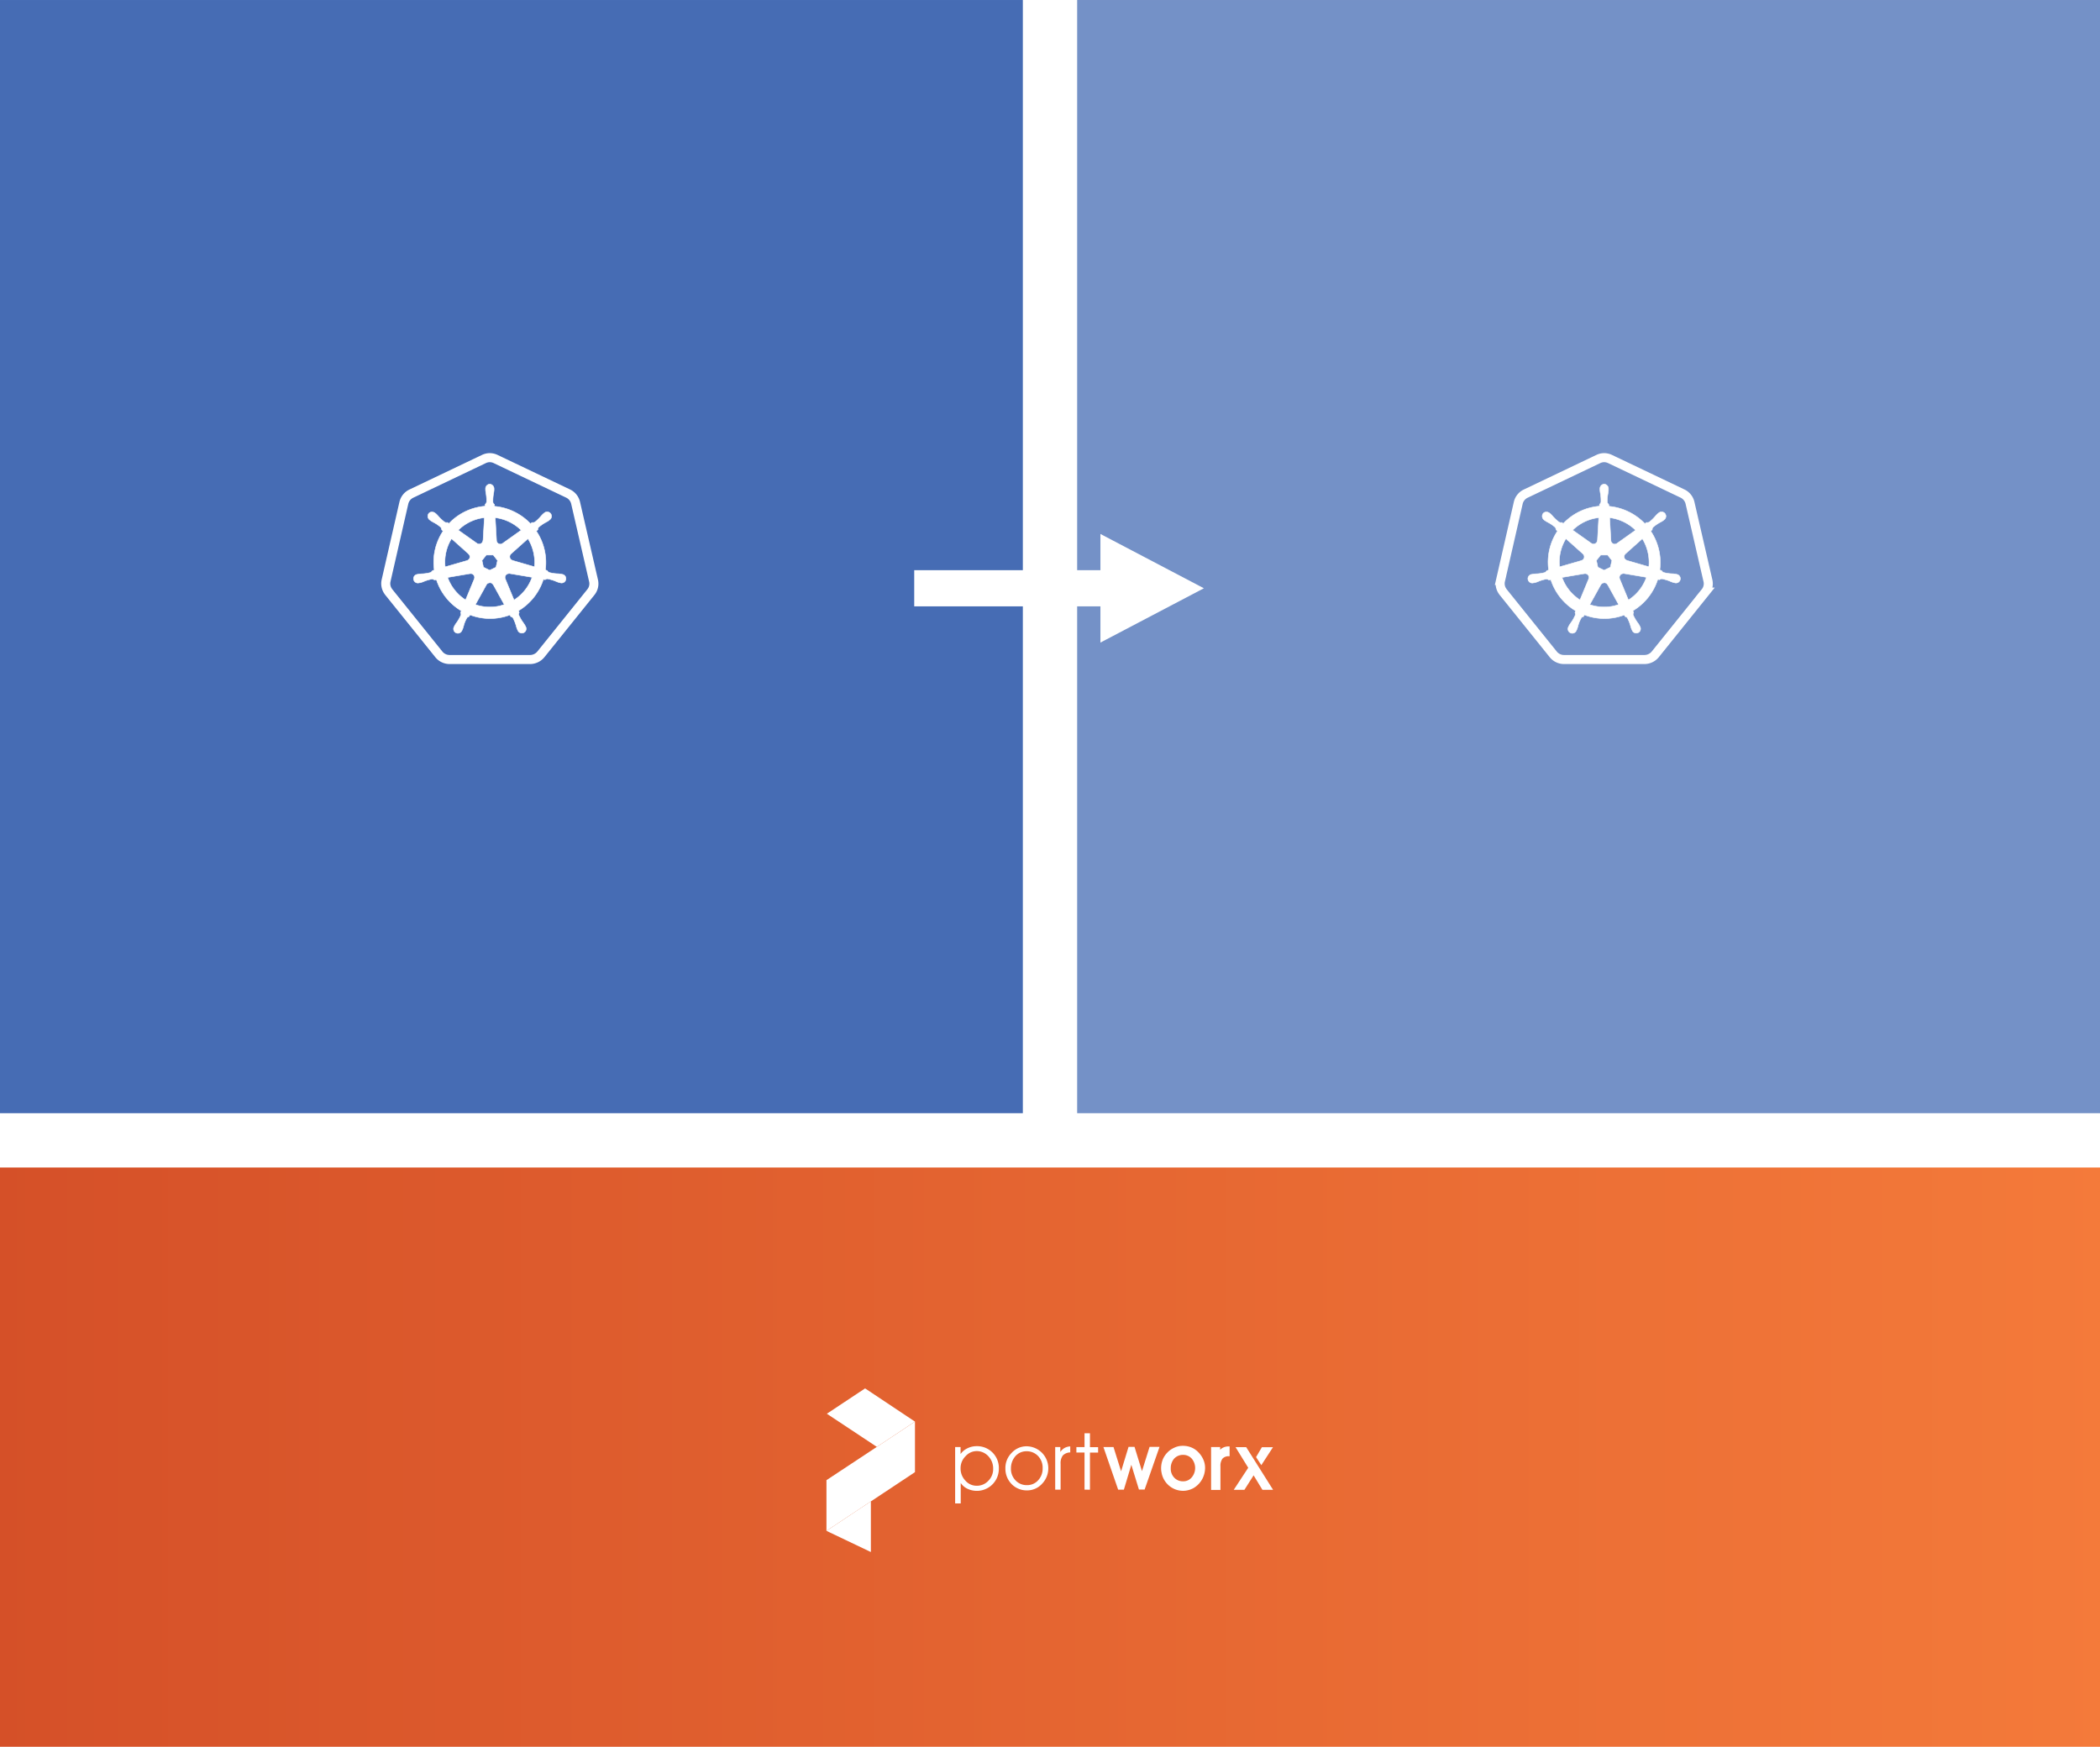 <svg xmlns="http://www.w3.org/2000/svg" xmlns:xlink="http://www.w3.org/1999/xlink" width="232" height="193" viewBox="0 0 232 193"><defs><style>.a{fill:url(#a);}.b{fill:#466cb4;}.c{fill:rgba(70,108,180,0.75);}.d,.e,.g{fill:#fff;}.d{fill-rule:evenodd;}.f{fill:none;}.f,.g{stroke:#fff;}.g{stroke-width:0.055px;}.h{filter:url(#b);}</style><linearGradient id="a" x1="1" y1="1" x2="0" y2="1" gradientUnits="objectBoundingBox"><stop offset="0" stop-color="#f47a3a"/><stop offset="1" stop-color="#d55028"/></linearGradient><filter id="b" x="95" y="53" width="44" height="24" filterUnits="userSpaceOnUse"><feOffset dy="2" input="SourceAlpha"/><feGaussianBlur stdDeviation="2" result="c"/><feFlood flood-opacity="0.161"/><feComposite operator="in" in2="c"/><feComposite in="SourceGraphic"/></filter></defs><g transform="translate(-1464 -1464.863)"><rect class="a" width="232" height="64" transform="translate(1464 1593.864)"/><rect class="b" width="113" height="123" transform="translate(1464 1464.864)"/><rect class="c" width="113" height="123" transform="translate(1583 1464.864)"/><g transform="translate(1555.304 1618.271)"><g transform="translate(14.217 4.954)"><path class="d" d="M93,44h.6v.775a1.911,1.911,0,0,1,.742-.629,2.245,2.245,0,0,1,1.017-.242,2.4,2.4,0,0,1,2.469,2.485,2.43,2.43,0,0,1-3.453,2.227,1.833,1.833,0,0,1-.758-.646v2.259H93V44Zm.6,2.34a1.926,1.926,0,0,0,.533,1.372,1.637,1.637,0,0,0,1.259.565,1.711,1.711,0,0,0,1.275-.549A1.814,1.814,0,0,0,97.2,46.4a1.965,1.965,0,0,0-.533-1.388,1.737,1.737,0,0,0-1.291-.565,1.652,1.652,0,0,0-1.226.565A1.843,1.843,0,0,0,93.6,46.337Z" transform="translate(-93 -42.48)"/><path class="d" d="M128.013,46.437a1.827,1.827,0,0,0,.5,1.323,1.67,1.67,0,0,0,1.259.533,1.611,1.611,0,0,0,1.243-.533,1.865,1.865,0,0,0,.5-1.339,1.839,1.839,0,0,0-.5-1.339,1.716,1.716,0,0,0-1.291-.533,1.617,1.617,0,0,0-1.21.533,2.037,2.037,0,0,0-.5,1.356Zm-.613.016a2.349,2.349,0,0,1,.694-1.727A2.218,2.218,0,0,1,129.74,44a2.425,2.425,0,0,1,2.4,2.388,2.448,2.448,0,0,1-.694,1.759,2.211,2.211,0,0,1-1.678.726,2.316,2.316,0,0,1-1.694-.71A2.416,2.416,0,0,1,127.4,46.453Z" transform="translate(-121.849 -42.564)"/><path class="d" d="M162.113,48.877H161.5V44.165h.565v.549a1.412,1.412,0,0,1,.484-.452,1.214,1.214,0,0,1,.29-.113,1.041,1.041,0,0,1,.323-.048v.662a1.182,1.182,0,0,0-.823.339,1.447,1.447,0,0,0-.242.936v2.84Z" transform="translate(-150.446 -42.648)"/><path class="d" d="M176.9,41.329v-4.1H176v-.6h.9V35.1h.6v1.533h.9v.6h-.9v4.1Z" transform="translate(-162.606 -35.1)"/></g><path class="d" d="M197.582,45.8l-.823,2.743h-.629l-1.63-4.712h1.114l.839,2.679.823-2.695h.662l.823,2.679.839-2.679h1.1l-1.646,4.712h-.629l-.839-2.727Zm3.292.4a2.658,2.658,0,0,1,.161-.936,2.359,2.359,0,0,1,.5-.791,2.293,2.293,0,0,1,.791-.565,2.089,2.089,0,0,1,.936-.21,2.432,2.432,0,0,1,.952.178,2.25,2.25,0,0,1,.791.549,2.624,2.624,0,0,1,.533.791,2.239,2.239,0,0,1,.194.92,2.607,2.607,0,0,1-.178.936,2.485,2.485,0,0,1-.484.791,2.429,2.429,0,0,1-.371.339,1.941,1.941,0,0,1-.436.258,2.407,2.407,0,0,1-.952.21,2.45,2.45,0,0,1-.952-.194,2.447,2.447,0,0,1-1.307-1.356,2.225,2.225,0,0,1-.129-.468,1.942,1.942,0,0,1-.048-.452Zm1.065-.016a1.423,1.423,0,0,0,.387,1.033,1.292,1.292,0,0,0,.968.4,1.2,1.2,0,0,0,.952-.42,1.614,1.614,0,0,0,0-2.1,1.268,1.268,0,0,0-.968-.4,1.307,1.307,0,0,0-.968.42,1.619,1.619,0,0,0-.371,1.065Zm5.454-2.049a1.129,1.129,0,0,1,.274-.21,1.339,1.339,0,0,1,.662-.161h.113v1.081h-.113a.862.862,0,0,0-.4.081.747.747,0,0,0-.29.21,1.341,1.341,0,0,0-.21.823v2.614h-1.033V43.829h1v.307Zm3.7,2.824-1.017,1.6h-1.178l1.6-2.437-1.4-2.275h1.178l2.969,4.712h-1.178Z" transform="translate(-163.903 -37.358)"/><path class="d" d="M299,45.7l.581.888,1.291-1.985h-1.226Z" transform="translate(-251.54 -38.113)"/><path class="d" d="M4.9,39.171l4.938-3.276,4.841-3.211-4.212-2.792,4.212,2.792V27.1l-4.212,2.792L4.9,33.571Z" transform="translate(-4.9 -23.437)"/><path class="d" d="M10.719,10.855l4.212-2.792L9.428,4.4H9.412L5.2,7.192l.016.016Z" transform="translate(-5.152 -4.4)"/><path class="d" d="M9.806,87.3,4.9,84.96,9.806,81.7Z" transform="translate(-4.9 -69.226)"/></g><g class="h" transform="matrix(1, 0, 0, 1, 1464, 1464.86)"><path class="e" d="M20.571,8H0V4H20.571V0L32,6,20.571,12Z" transform="translate(101 57)"/></g><g transform="translate(1506.616 1515.428)"><path class="f" d="M11.421.476a1.537,1.537,0,0,0-.591.157L2.824,4.451A1.516,1.516,0,0,0,2,5.479l-1.96,8.57a1.481,1.481,0,0,0,.215,1.169q.041.062.086.121l5.531,6.877a1.529,1.529,0,0,0,1.194.563h8.871a1.555,1.555,0,0,0,1.2-.57l5.528-6.878a1.477,1.477,0,0,0,.287-1.283L20.974,5.471a1.52,1.52,0,0,0-.826-1.029L12.156.633a1.537,1.537,0,0,0-.742-.157Z" transform="translate(0 -0.474)"/><path class="g" d="M12.7,4.542a.506.506,0,0,0-.47.532v.135a4.03,4.03,0,0,0,.066.455,4.468,4.468,0,0,1,.047.869.524.524,0,0,1-.157.248l-.011.2a6.263,6.263,0,0,0-.864.134A6.152,6.152,0,0,0,8.182,8.9L8.01,8.779a.372.372,0,0,1-.284-.029,4.468,4.468,0,0,1-.644-.582,3.986,3.986,0,0,0-.314-.334L6.662,7.75a.574.574,0,0,0-.333-.126.46.46,0,0,0-.381.17.507.507,0,0,0,.118.706l.1.079a3.987,3.987,0,0,0,.4.232,4.117,4.117,0,0,1,.717.5.532.532,0,0,1,.1.276l.157.144a6.191,6.191,0,0,0-.975,4.314l-.2.057a.657.657,0,0,1-.205.207,4.467,4.467,0,0,1-.858.142,4,4,0,0,0-.46.036l-.127.029H4.689a.48.48,0,1,0,.213.932h.009l.129-.014a3.839,3.839,0,0,0,.43-.157,4.485,4.485,0,0,1,.835-.244.524.524,0,0,1,.274.1L6.8,15.1a6.223,6.223,0,0,0,2.758,3.45l-.088.183a.479.479,0,0,1,.043.27,4.638,4.638,0,0,1-.433.784,4.007,4.007,0,0,0-.257.383l-.061.129a.48.48,0,1,0,.864.409l.06-.122a3.968,3.968,0,0,0,.138-.438,3.448,3.448,0,0,1,.37-.859.388.388,0,0,1,.205-.1l.108-.2A6.192,6.192,0,0,0,14.917,19l.1.183a.374.374,0,0,1,.244.147,4.521,4.521,0,0,1,.328.8,4,4,0,0,0,.139.439l.06.122a.48.48,0,1,0,.864-.409l-.062-.129a3.987,3.987,0,0,0-.257-.381,5.085,5.085,0,0,1-.431-.759.374.374,0,0,1,.049-.287,1.645,1.645,0,0,1-.08-.193,6.231,6.231,0,0,0,2.746-3.462l.2.036a.381.381,0,0,1,.268-.1,5.222,5.222,0,0,1,.835.244,3.626,3.626,0,0,0,.43.165c.034.009.085.017.124.027h.009a.48.48,0,1,0,.213-.932l-.139-.033a4,4,0,0,0-.46-.036,4.381,4.381,0,0,1-.858-.142.54.54,0,0,1-.207-.207l-.194-.057a6.213,6.213,0,0,0-1-4.3l.17-.157a.378.378,0,0,1,.089-.272,4.511,4.511,0,0,1,.711-.5,4,4,0,0,0,.4-.232l.1-.085a.481.481,0,1,0-.6-.748l-.106.085a4,4,0,0,0-.314.334,4.481,4.481,0,0,1-.627.591.532.532,0,0,1-.29.032l-.182.129a6.275,6.275,0,0,0-3.976-1.918c0-.072-.009-.18-.011-.213a.377.377,0,0,1-.157-.238,4.475,4.475,0,0,1,.055-.867,4.054,4.054,0,0,0,.066-.455V5.077a.506.506,0,0,0-.47-.532Zm-.6,3.711-.144,2.509h-.011a.433.433,0,0,1-.238.362.406.406,0,0,1-.431-.039L9.217,9.627A4.928,4.928,0,0,1,11.59,8.335a5.084,5.084,0,0,1,.508-.082Zm1.2,0a4.974,4.974,0,0,1,2.866,1.382l-2.039,1.449a.422.422,0,0,1-.685-.325ZM8.47,10.571l1.882,1.679v.011a.422.422,0,0,1-.166.725v.007l-2.415.695a4.928,4.928,0,0,1,.7-3.117Zm8.442,0a5.015,5.015,0,0,1,.72,3.108l-2.419-.7v-.009a.418.418,0,0,1-.3-.312.425.425,0,0,1,.134-.412l1.868-1.671Zm-4.6,1.81h.77l.47.6-.171.747-.692.333L12,13.725l-.163-.747Zm2.467,2.039a.437.437,0,0,1,.1,0l2.49.42a4.9,4.9,0,0,1-1.993,2.509l-.963-2.33a.424.424,0,0,1,.366-.588ZM10.6,14.43a.422.422,0,0,1,.381.588v.009l-.957,2.311A4.942,4.942,0,0,1,8.04,14.855l2.469-.419a.4.4,0,0,1,.083,0Zm2.086,1.006a.424.424,0,0,1,.386.221h.009l1.217,2.2L13.808,18a4.952,4.952,0,0,1-2.7-.139l1.221-2.2a.424.424,0,0,1,.359-.212Z" transform="translate(-1.204 -1.62)"/></g><g transform="translate(1629.73 1515.428)"><path class="f" d="M11.421.476a1.537,1.537,0,0,0-.591.157L2.824,4.451A1.516,1.516,0,0,0,2,5.479l-1.96,8.57a1.481,1.481,0,0,0,.215,1.169q.041.062.086.121l5.531,6.877a1.529,1.529,0,0,0,1.194.563h8.871a1.555,1.555,0,0,0,1.2-.57l5.528-6.878a1.477,1.477,0,0,0,.287-1.283L20.974,5.471a1.52,1.52,0,0,0-.826-1.029L12.156.633a1.537,1.537,0,0,0-.742-.157Z" transform="translate(0 -0.474)"/><path class="g" d="M12.7,4.542a.506.506,0,0,0-.47.532v.135a4.03,4.03,0,0,0,.066.455,4.468,4.468,0,0,1,.047.869.524.524,0,0,1-.157.248l-.011.2a6.263,6.263,0,0,0-.864.134A6.152,6.152,0,0,0,8.182,8.9L8.01,8.779a.372.372,0,0,1-.284-.029,4.468,4.468,0,0,1-.644-.582,3.986,3.986,0,0,0-.314-.334L6.662,7.75a.574.574,0,0,0-.333-.126.46.46,0,0,0-.381.17.507.507,0,0,0,.118.706l.1.079a3.987,3.987,0,0,0,.4.232,4.117,4.117,0,0,1,.717.5.532.532,0,0,1,.1.276l.157.144a6.191,6.191,0,0,0-.975,4.314l-.2.057a.657.657,0,0,1-.205.207,4.467,4.467,0,0,1-.858.142,4,4,0,0,0-.46.036l-.127.029H4.689a.48.48,0,1,0,.213.932h.009l.129-.014a3.839,3.839,0,0,0,.43-.157,4.485,4.485,0,0,1,.835-.244.524.524,0,0,1,.274.1L6.8,15.1a6.223,6.223,0,0,0,2.758,3.45l-.088.183a.479.479,0,0,1,.043.27,4.638,4.638,0,0,1-.433.784,4.007,4.007,0,0,0-.257.383l-.061.129a.48.48,0,1,0,.864.409l.06-.122a3.968,3.968,0,0,0,.138-.438,3.448,3.448,0,0,1,.37-.859.388.388,0,0,1,.205-.1l.108-.2A6.192,6.192,0,0,0,14.917,19l.1.183a.374.374,0,0,1,.244.147,4.521,4.521,0,0,1,.328.8,4,4,0,0,0,.139.439l.06.122a.48.48,0,1,0,.864-.409l-.062-.129a3.987,3.987,0,0,0-.257-.381,5.085,5.085,0,0,1-.431-.759.374.374,0,0,1,.049-.287,1.645,1.645,0,0,1-.08-.193,6.231,6.231,0,0,0,2.746-3.462l.2.036a.381.381,0,0,1,.268-.1,5.222,5.222,0,0,1,.835.244,3.626,3.626,0,0,0,.43.165c.034.009.085.017.124.027h.009a.48.48,0,1,0,.213-.932l-.139-.033a4,4,0,0,0-.46-.036,4.381,4.381,0,0,1-.858-.142.54.54,0,0,1-.207-.207l-.194-.057a6.213,6.213,0,0,0-1-4.3l.17-.157a.378.378,0,0,1,.089-.272,4.511,4.511,0,0,1,.711-.5,4,4,0,0,0,.4-.232l.1-.085a.481.481,0,1,0-.6-.748l-.106.085a4,4,0,0,0-.314.334,4.481,4.481,0,0,1-.627.591.532.532,0,0,1-.29.032l-.182.129a6.275,6.275,0,0,0-3.976-1.918c0-.072-.009-.18-.011-.213a.377.377,0,0,1-.157-.238,4.475,4.475,0,0,1,.055-.867,4.054,4.054,0,0,0,.066-.455V5.077a.506.506,0,0,0-.47-.532Zm-.6,3.711-.144,2.509h-.011a.433.433,0,0,1-.238.362.406.406,0,0,1-.431-.039L9.217,9.627A4.928,4.928,0,0,1,11.59,8.335a5.084,5.084,0,0,1,.508-.082Zm1.2,0a4.974,4.974,0,0,1,2.866,1.382l-2.039,1.449a.422.422,0,0,1-.685-.325ZM8.47,10.571l1.882,1.679v.011a.422.422,0,0,1-.166.725v.007l-2.415.695a4.928,4.928,0,0,1,.7-3.117Zm8.442,0a5.015,5.015,0,0,1,.72,3.108l-2.419-.7v-.009a.418.418,0,0,1-.3-.312.425.425,0,0,1,.134-.412l1.868-1.671Zm-4.6,1.81h.77l.47.6-.171.747-.692.333L12,13.725l-.163-.747Zm2.467,2.039a.437.437,0,0,1,.1,0l2.49.42a4.9,4.9,0,0,1-1.993,2.509l-.963-2.33a.424.424,0,0,1,.366-.588ZM10.6,14.43a.422.422,0,0,1,.381.588v.009l-.957,2.311A4.942,4.942,0,0,1,8.04,14.855l2.469-.419a.4.4,0,0,1,.083,0Zm2.086,1.006a.424.424,0,0,1,.386.221h.009l1.217,2.2L13.808,18a4.952,4.952,0,0,1-2.7-.139l1.221-2.2a.424.424,0,0,1,.359-.212Z" transform="translate(-1.204 -1.62)"/></g></g></svg>